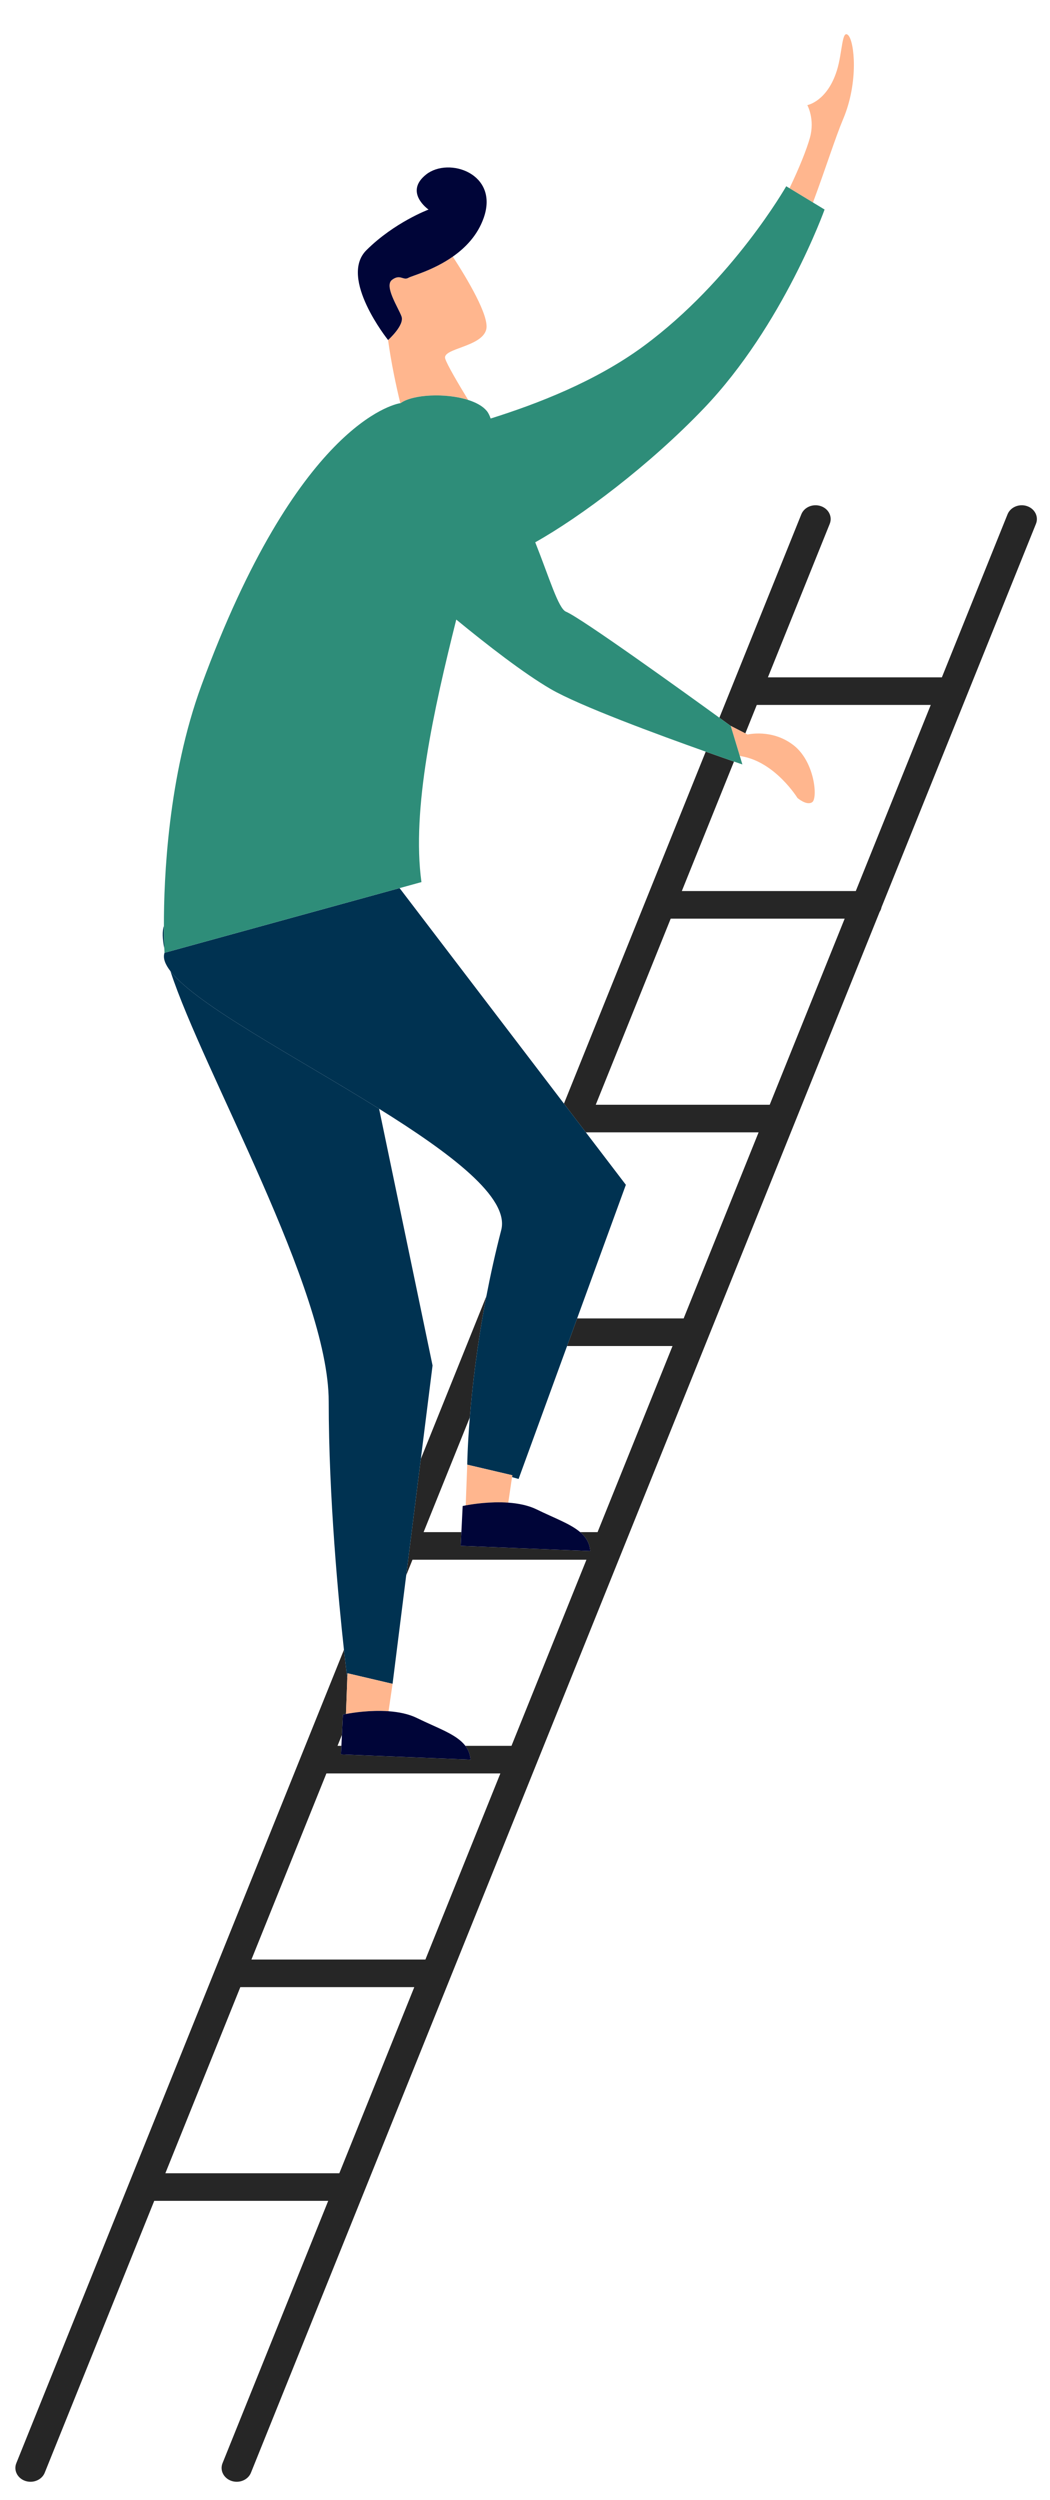 <svg width="461" height="1097" viewBox="0 0 461 1097" fill="none" xmlns="http://www.w3.org/2000/svg">
<g clip-path="url(#clip0_1735_101)">
<path d="M7.159 1080.85L151.011 723.922C151.881 731.861 152.479 736.552 152.48 736.563L151.898 752.091C151.072 752.246 150.566 752.355 150.566 752.355L150.124 761.265L148.186 766.072H149.885L149.699 769.821L206.58 772.128C206.386 769.726 205.587 767.763 204.309 766.072H224.564L257.475 684.411H181.098L178.344 691.243L184.76 640.183L213.538 568.779C209.43 590.159 207.334 608.745 206.265 621.965L185.979 672.299H202.565L202.268 678.293L259.149 680.6C258.862 677.052 257.242 674.464 254.717 672.299H262.357L295.267 590.639H248.968L253.388 578.527H300.15L333.06 496.869H257.215L247.599 484.267L309.845 329.822C315.094 331.685 319.409 333.188 322.254 334.172L299.357 390.984H375.733L408.645 309.325H332.267L327.237 321.807L320.676 318.444C320.212 318.106 318.479 316.846 315.844 314.937L351.821 225.67C353.087 222.532 356.91 220.918 360.351 222.072C363.798 223.224 365.565 226.704 364.3 229.846L337.149 297.214H413.526L442.36 225.67C443.626 222.532 447.458 220.918 450.891 222.072C454.338 223.224 456.105 226.704 454.84 229.846L387.037 398.082C386.891 398.819 386.629 399.49 386.219 400.109L110.178 1085.03C109.19 1087.48 106.644 1089 103.938 1089C103.176 1089 102.402 1088.88 101.648 1088.63C98.2 1087.47 96.433 1083.99 97.699 1080.85L144.098 965.727H67.72L19.639 1085.03C18.649 1087.48 16.105 1089 13.398 1089C12.638 1089 11.862 1088.88 11.107 1088.63C7.66 1087.47 5.893 1083.99 7.159 1080.85ZM370.852 403.097H294.475L261.564 484.757H337.941L370.852 403.097ZM219.682 778.185H143.305L110.394 859.844H186.772L219.682 778.185ZM148.979 953.615L181.89 871.956H105.513L72.602 953.615H148.979Z" fill="#262626"/>
<path d="M348.312 326.928C357.752 334.165 359.056 350.204 356.645 351.962C354.234 353.721 350.117 350.153 350.117 350.153C350.117 350.153 340.444 334.404 325.618 331.858C325.429 331.825 325.139 331.746 324.791 331.64L320.827 318.555C320.827 318.555 320.758 318.505 320.676 318.444L327.236 321.808L328.228 322.316C328.228 322.316 338.874 319.689 348.312 326.928Z" fill="#FFB68E"/>
<path d="M166.448 486.533L189.915 599.175L184.761 640.183L178.344 691.243L172.36 738.865L152.569 734.224L152.481 736.564C152.48 736.552 151.882 731.862 151.012 723.923C148.661 702.465 144.316 657.104 144.316 614.926C144.316 565.79 89.16 470.226 74.829 426.149C86.182 440.866 129.837 463.714 166.448 486.533Z" fill="#003251"/>
<path d="M71.961 406.309V406.308C71.972 410.895 72.071 414.317 72.147 416.251C71.312 412.003 71.166 408.598 71.961 406.309Z" fill="#003251"/>
<path d="M172.361 738.865L170.588 750.888C162.638 750.314 154.893 751.531 151.899 752.091L152.481 736.564L152.569 734.224L172.361 738.865Z" fill="#FFB68E"/>
<path d="M170.587 750.887C174.949 751.202 179.359 752.048 183.055 753.862C192.274 758.385 200.466 760.987 204.31 766.072C205.587 767.762 206.386 769.726 206.581 772.127L149.699 769.82L149.886 766.072L150.124 761.265L150.566 752.355C150.566 752.355 151.072 752.245 151.898 752.091C154.893 751.531 162.638 750.314 170.587 750.887Z" fill="#000538"/>
<path d="M247.599 484.267L257.214 496.869L274.784 519.893L253.388 578.526L248.969 590.639L227.686 648.965L224.808 648.164L224.93 647.336L205.138 642.696C205.138 642.696 205.22 634.879 206.265 621.964C207.335 608.744 209.43 590.158 213.539 568.778C215.315 559.535 217.452 549.804 220.058 539.765C223.775 525.455 197.701 506.01 166.448 486.531C129.836 463.712 86.181 440.864 74.829 426.148C72.471 423.093 71.441 420.369 72.231 418.09L175.437 389.699L247.599 484.267Z" fill="#003251"/>
<path d="M204.468 660.565L205.138 642.697L224.93 647.337L224.808 648.165L223.157 659.359C215.208 658.787 207.464 660.004 204.468 660.565Z" fill="#FFB68E"/>
<path d="M204.468 660.565C207.465 660.004 215.208 658.787 223.158 659.36C227.519 659.675 231.93 660.523 235.624 662.334C243.38 666.139 250.393 668.592 254.718 672.299C257.244 674.464 258.863 677.052 259.15 680.6L202.27 678.293L202.566 672.299L203.134 660.829C203.134 660.829 203.642 660.719 204.468 660.565Z" fill="#000538"/>
<path d="M175.933 176.873C175.933 176.873 175.859 176.883 175.745 176.903C173.924 169.371 171.767 159.353 170.38 149.202L170.385 149.206C170.385 149.206 177.674 142.716 176.288 138.863C174.903 135.01 168.52 125.495 172.132 122.785C175.745 120.075 177.011 123.267 179.36 121.883C180.788 121.039 190.144 118.682 198.804 112.605C204.966 122.088 214.976 138.715 213.48 144.588C211.512 152.309 194.148 152.815 195.458 157.326C196.209 159.911 201.327 168.569 205.566 175.503C195.693 172.336 181.253 173.036 175.933 176.873Z" fill="#FFB68E"/>
<path d="M355.572 60.51C357.887 52.265 354.444 46.13 354.444 46.13C354.444 46.13 363.162 44.557 367.432 30.915C369.876 23.111 369.581 12.81 372.356 15.41C375.129 18.012 377.072 35.96 370.197 52.22C366.797 60.262 362.617 73.597 356.935 88.853L346.631 82.598C350.953 73.589 354.159 65.545 355.572 60.51Z" fill="#FFB68E"/>
<path d="M320.828 318.555L324.791 331.64L325.943 335.44C325.943 335.44 324.581 334.976 322.254 334.172C319.408 333.189 315.094 331.686 309.845 329.823C289.163 322.483 254.426 309.705 241.822 302.376C229.972 295.485 213.793 282.924 200.322 271.866C190.472 311.241 180.619 355.148 185.039 387.059L175.438 389.701L72.232 418.091C72.232 418.091 72.195 417.437 72.147 416.251C72.071 414.317 71.972 410.895 71.961 406.308C71.914 385.53 73.754 340.744 88.463 300.679C130.383 186.493 172.733 177.412 175.745 176.903C175.859 176.884 175.933 176.873 175.933 176.873C181.253 173.036 195.693 172.336 205.566 175.503C209.047 176.619 211.973 178.206 213.714 180.32C214.439 181.201 214.975 182.36 215.422 183.647C235.573 177.312 261.365 167.5 282.637 151.824C321.618 123.095 345.192 81.724 345.192 81.724L346.631 82.597L356.935 88.852L362.031 91.947C362.031 91.947 343.878 142.747 309.094 179.118C285.127 204.179 254.991 226.752 234.995 237.959C241.16 253.468 245.15 267.048 248.494 268.412C255.06 271.092 300.601 303.898 315.843 314.937C318.479 316.846 320.211 318.106 320.675 318.444C320.759 318.505 320.828 318.555 320.828 318.555Z" fill="#2E8D79"/>
<path d="M172.132 122.785C168.52 125.495 174.903 135.01 176.288 138.863C177.674 142.716 170.385 149.206 170.385 149.206L170.381 149.202C170.337 149.147 148.599 121.991 160.871 109.781C173.157 97.557 188.151 91.958 188.151 91.958C188.151 91.958 177.191 84.369 187.127 76.542C197.064 68.715 219.225 76.181 212.361 95.629C209.672 103.249 204.382 108.691 198.805 112.605C190.145 118.682 180.788 121.039 179.361 121.883C177.011 123.267 175.745 120.076 172.132 122.785Z" fill="#000538"/>
</g>
<defs>
<clipPath id="clip0_1735_101">
<rect width="461" height="1097" fill="white" transform="matrix(-1 0 0 1 461 0)"/>
</clipPath>
</defs>
</svg>
